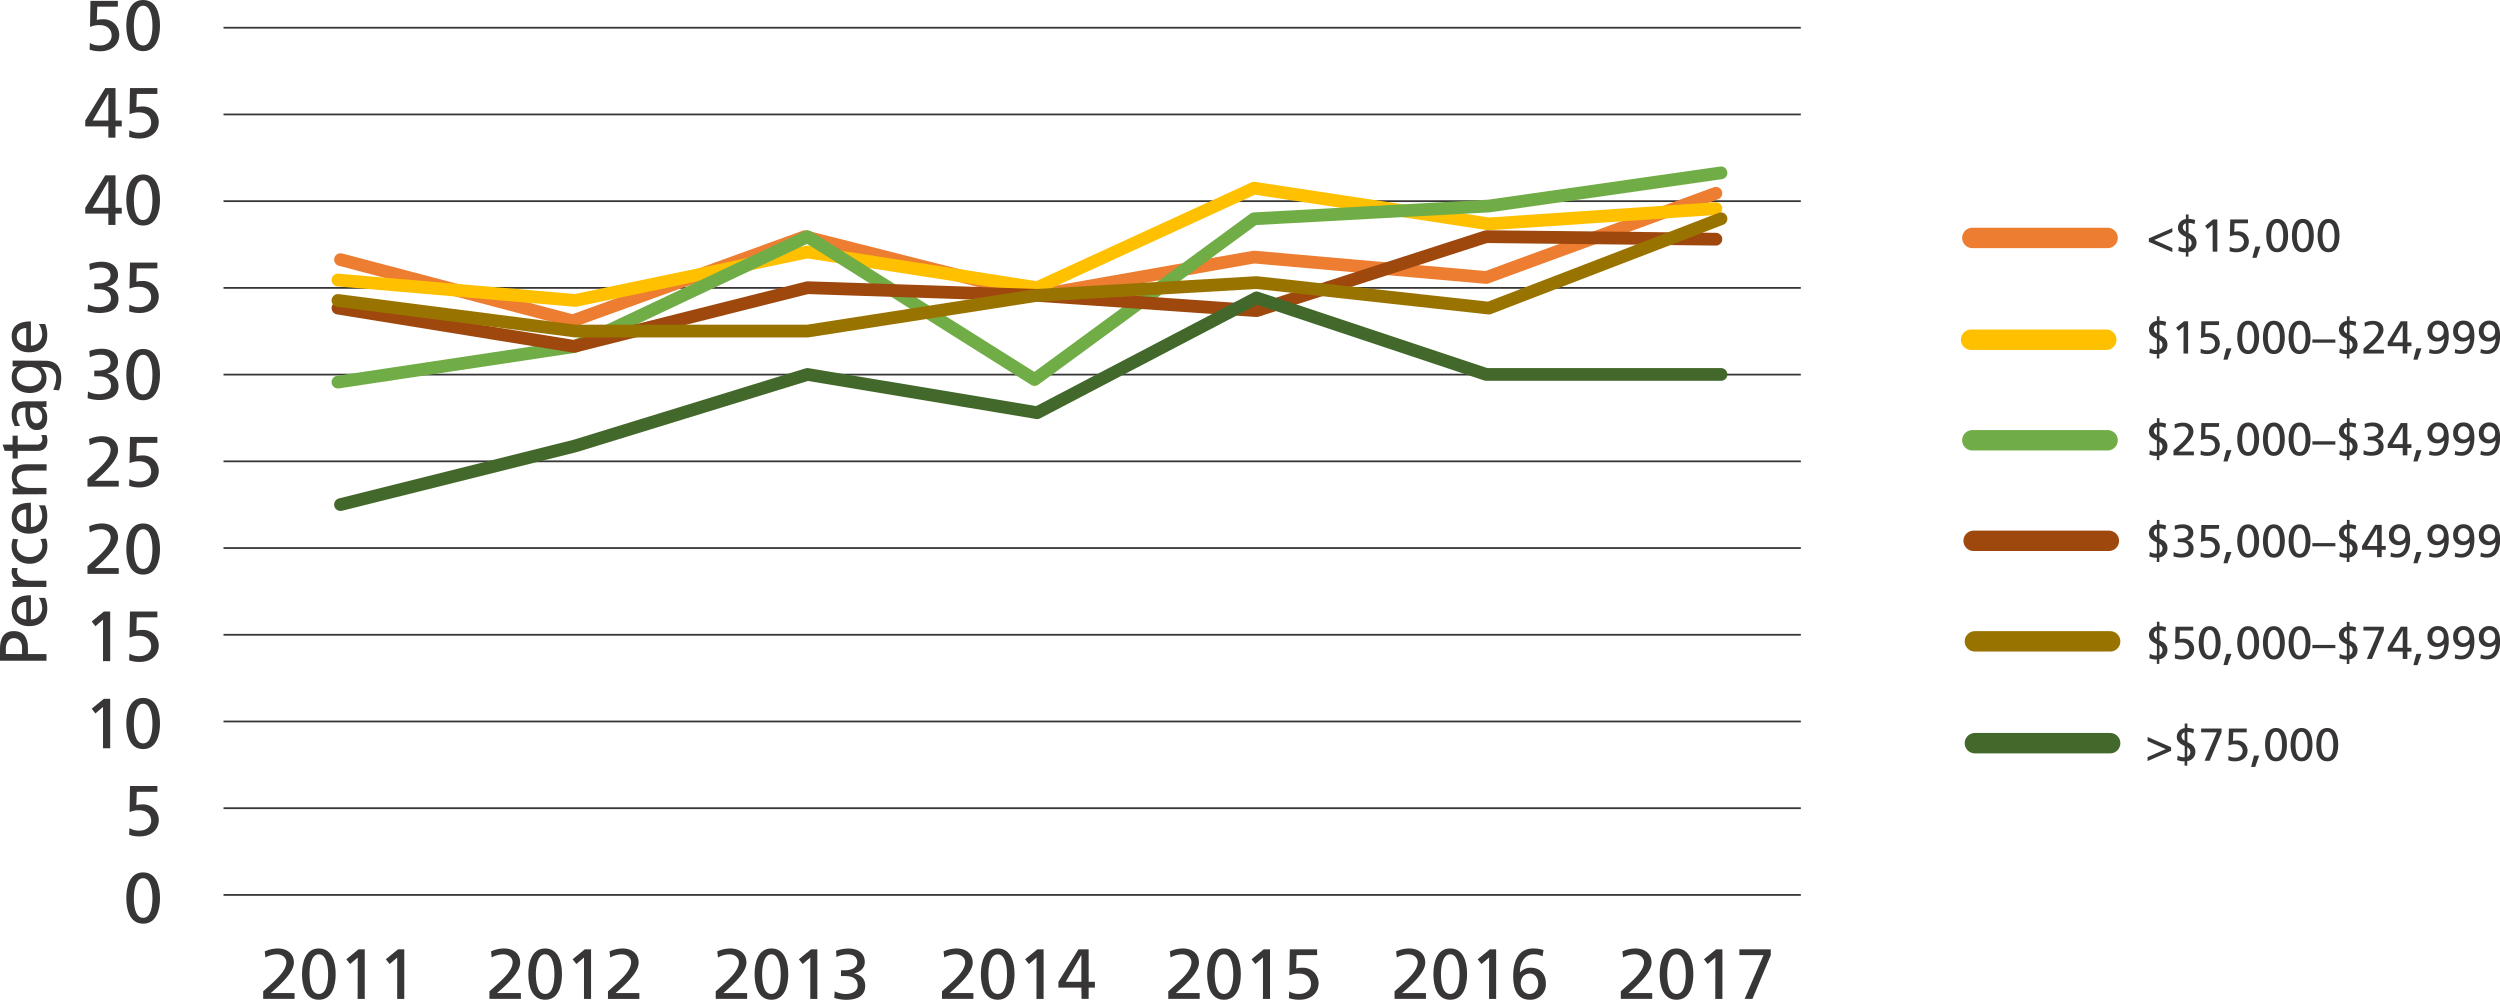 <?xml version="1.0" encoding="UTF-8"?> <svg xmlns="http://www.w3.org/2000/svg" width="979.72" height="391.79" viewBox="0 0 979.72 391.79"><defs><style>.cls-1,.cls-10,.cls-11,.cls-12,.cls-13,.cls-14,.cls-3,.cls-4,.cls-5,.cls-6,.cls-7,.cls-8,.cls-9{fill:none;}.cls-1{stroke:#373535;stroke-miterlimit:10;stroke-width:0.7px;}.cls-2{fill:#373535;}.cls-10,.cls-3{stroke:#ffc000;}.cls-10,.cls-11,.cls-12,.cls-13,.cls-14,.cls-3,.cls-4,.cls-5,.cls-6,.cls-7,.cls-8,.cls-9{stroke-linecap:round;stroke-linejoin:round;}.cls-3,.cls-4,.cls-5,.cls-6,.cls-7,.cls-8{stroke-width:8px;}.cls-4,.cls-9{stroke:#ed7d31;}.cls-11,.cls-5{stroke:#70ad47;}.cls-12,.cls-6{stroke:#9e480e;}.cls-13,.cls-7{stroke:#997300;}.cls-14,.cls-8{stroke:#43682b;}.cls-10,.cls-11,.cls-12,.cls-13,.cls-14,.cls-9{stroke-width:5px;}</style></defs><title>Prevalence in kentucky Income Over Time</title><g id="Graph"><line class="cls-1" x1="87.59" y1="10.86" x2="705.72" y2="10.86"></line><line class="cls-1" x1="87.59" y1="44.85" x2="705.72" y2="44.85"></line><line class="cls-1" x1="87.59" y1="78.83" x2="705.72" y2="78.83"></line><line class="cls-1" x1="87.59" y1="112.82" x2="705.72" y2="112.82"></line><line class="cls-1" x1="87.59" y1="146.8" x2="705.72" y2="146.8"></line><line class="cls-1" x1="87.59" y1="180.79" x2="705.72" y2="180.79"></line><line class="cls-1" x1="87.59" y1="214.77" x2="705.72" y2="214.77"></line><line class="cls-1" x1="87.59" y1="248.76" x2="705.72" y2="248.76"></line><line class="cls-1" x1="87.59" y1="282.74" x2="705.72" y2="282.74"></line><line class="cls-1" x1="87.59" y1="316.72" x2="705.72" y2="316.72"></line><line class="cls-1" x1="87.59" y1="350.71" x2="705.72" y2="350.71"></line></g><g id="text"><path class="cls-2" d="M54.25,13.38H46.18L46,18.58a10.24,10.24,0,0,1,2.51-.27,6.1,6.1,0,0,1,6.29,6c0,4.26-3.4,6.54-7.44,6.54a12.22,12.22,0,0,1-4.17-.64l.08-2.62a7.61,7.61,0,0,0,4,1c2.31,0,4.54-1.37,4.54-3.85,0-2.78-2.09-4.14-4.71-4.14a8.85,8.85,0,0,0-3.76.72l.17-10.21H54.25Z" transform="translate(-8.06 -10.76)"></path><path class="cls-2" d="M64.16,10.76c5.37,0,6.6,5.79,6.6,10s-1.23,10.05-6.6,10.05-6.6-5.79-6.6-10S58.79,10.76,64.16,10.76Zm0,17.82c3.34,0,3.65-5.35,3.65-7.77S67.36,13,64.16,13s-3.64,5.32-3.64,7.77S60.82,28.58,64.16,28.58Z" transform="translate(-8.06 -10.76)"></path><path class="cls-2" d="M50.52,60.29H41.47V58l7.85-12.72h4V58h2.45v2.29H53.3v4.42H50.52Zm0-12.72h-.06L44.4,58h6.12Z" transform="translate(-8.06 -10.76)"></path><path class="cls-2" d="M69.73,47.57H61.66l-.17,5.2a10.11,10.11,0,0,1,2.5-.28,6.1,6.1,0,0,1,6.29,6c0,4.26-3.39,6.55-7.43,6.55a12.17,12.17,0,0,1-4.17-.64l.08-2.62a7.61,7.61,0,0,0,4,1c2.31,0,4.53-1.36,4.53-3.84,0-2.78-2.08-4.14-4.7-4.14a8.7,8.7,0,0,0-3.76.72L59,45.28H69.73Z" transform="translate(-8.06 -10.76)"></path><path class="cls-2" d="M50.52,94.47H41.47V92.19l7.85-12.72h4V92.19h2.45v2.28H53.3V98.9H50.52Zm0-12.72h-.06L44.4,92.19h6.12Z" transform="translate(-8.06 -10.76)"></path><path class="cls-2" d="M64.16,79.14c5.37,0,6.6,5.79,6.6,10s-1.23,10-6.6,10-6.6-5.79-6.6-10S58.79,79.14,64.16,79.14Zm0,17.81c3.34,0,3.65-5.34,3.65-7.76s-.45-7.77-3.65-7.77-3.64,5.32-3.64,7.77S60.82,97,64.16,97Z" transform="translate(-8.06 -10.76)"></path><path class="cls-2" d="M45,121.84h1.56c2,0,4.81-.69,4.81-3.17,0-2.23-1.78-3.06-3.81-3.06a9.32,9.32,0,0,0-4.31,1.06l-.17-2.48a15.59,15.59,0,0,1,4.87-.86c3.42,0,6.37,1.61,6.37,5.28,0,2.45-1.94,4-4.17,4.43v.06c2.59.52,4.34,2.05,4.34,4.81,0,4.45-3.81,5.51-7.65,5.51a16.68,16.68,0,0,1-4.46-.75l.17-2.59a10,10,0,0,0,4.26,1.06c2.12,0,4.73-.84,4.73-3.31,0-2.9-2.34-3.71-4.84-3.71H45Z" transform="translate(-8.06 -10.76)"></path><path class="cls-2" d="M69.73,115.94H61.66l-.17,5.21a10.11,10.11,0,0,1,2.5-.28,6.1,6.1,0,0,1,6.29,6c0,4.26-3.39,6.54-7.43,6.54a12.17,12.17,0,0,1-4.17-.64l.08-2.62a7.61,7.61,0,0,0,4,1c2.31,0,4.53-1.37,4.53-3.84,0-2.79-2.08-4.15-4.7-4.15a8.85,8.85,0,0,0-3.76.72L59,113.66H69.73Z" transform="translate(-8.06 -10.76)"></path><path class="cls-2" d="M45,156h1.56c2,0,4.81-.7,4.81-3.17,0-2.23-1.78-3.06-3.81-3.06a9.44,9.44,0,0,0-4.31,1l-.17-2.47a15.3,15.3,0,0,1,4.87-.87c3.42,0,6.37,1.62,6.37,5.29,0,2.45-1.94,4-4.17,4.43v.05c2.59.53,4.34,2.06,4.34,4.82,0,4.45-3.81,5.51-7.65,5.51a16.68,16.68,0,0,1-4.46-.75l.17-2.59a10,10,0,0,0,4.26,1.06c2.12,0,4.73-.84,4.73-3.32,0-2.89-2.34-3.7-4.84-3.7H45Z" transform="translate(-8.06 -10.76)"></path><path class="cls-2" d="M64.16,147.51c5.37,0,6.6,5.79,6.6,10.05s-1.23,10.05-6.6,10.05-6.6-5.79-6.6-10.05S58.79,147.51,64.16,147.51Zm0,17.82c3.34,0,3.65-5.35,3.65-7.77s-.45-7.76-3.65-7.76-3.64,5.31-3.64,7.76S60.82,165.33,64.16,165.33Z" transform="translate(-8.06 -10.76)"></path><path class="cls-2" d="M42.34,198.48c1-.89,2.25-2,3.48-3.11,2.14-2,5.59-5.15,5.59-8.3,0-1.81-1.61-3.09-3.73-3.09a9.62,9.62,0,0,0-4.45,1.26l-.28-2.4A13,13,0,0,1,48,181.7c3.51,0,6.32,1.89,6.32,5.54,0,3.23-3.48,6.68-5.62,8.82-1.09,1.09-2.48,2.26-3.43,3.12h9.33v2.28H42.34Z" transform="translate(-8.06 -10.76)"></path><path class="cls-2" d="M69.73,184.32H61.66l-.17,5.2a10.11,10.11,0,0,1,2.5-.28,6.11,6.11,0,0,1,6.29,6c0,4.25-3.39,6.54-7.43,6.54a12.17,12.17,0,0,1-4.17-.64l.08-2.62a7.61,7.61,0,0,0,4,1c2.31,0,4.53-1.36,4.53-3.84,0-2.78-2.08-4.14-4.7-4.14a8.85,8.85,0,0,0-3.76.72L59,182H69.73Z" transform="translate(-8.06 -10.76)"></path><path class="cls-2" d="M42.34,232.67c1-.89,2.25-2,3.48-3.11,2.14-2,5.59-5.15,5.59-8.3,0-1.81-1.61-3.09-3.73-3.09a9.75,9.75,0,0,0-4.45,1.25L43,217A13,13,0,0,1,48,215.89c3.51,0,6.32,1.89,6.32,5.54,0,3.23-3.48,6.68-5.62,8.82-1.09,1.09-2.48,2.26-3.43,3.12h9.33v2.28H42.34Z" transform="translate(-8.06 -10.76)"></path><path class="cls-2" d="M64.16,215.89c5.37,0,6.6,5.79,6.6,10.05s-1.23,10-6.6,10-6.6-5.78-6.6-10S58.79,215.89,64.16,215.89Zm0,17.81c3.34,0,3.65-5.34,3.65-7.76s-.45-7.77-3.65-7.77-3.64,5.32-3.64,7.77S60.82,233.7,64.16,233.7Z" transform="translate(-8.06 -10.76)"></path><path class="cls-2" d="M48.43,253.61l-3,2.56L44,254.31l4.76-3.9h2.48v19.43H48.43Z" transform="translate(-8.06 -10.76)"></path><path class="cls-2" d="M69.73,252.69H61.66l-.17,5.21a10.11,10.11,0,0,1,2.5-.28,6.1,6.1,0,0,1,6.29,6c0,4.26-3.39,6.54-7.43,6.54a12.17,12.17,0,0,1-4.17-.64l.08-2.61a7.7,7.7,0,0,0,4,1c2.31,0,4.53-1.36,4.53-3.84,0-2.78-2.08-4.15-4.7-4.15a8.68,8.68,0,0,0-3.76.73L59,250.41H69.73Z" transform="translate(-8.06 -10.76)"></path><path class="cls-2" d="M48.43,287.8l-3,2.56L44,288.5l4.76-3.9h2.48V304H48.43Z" transform="translate(-8.06 -10.76)"></path><path class="cls-2" d="M64.16,284.27c5.37,0,6.6,5.78,6.6,10s-1.23,10.05-6.6,10.05-6.6-5.79-6.6-10.05S58.79,284.27,64.16,284.27Zm0,17.81c3.34,0,3.65-5.35,3.65-7.77s-.45-7.76-3.65-7.76-3.64,5.31-3.64,7.76S60.82,302.08,64.16,302.08Z" transform="translate(-8.06 -10.76)"></path><path class="cls-2" d="M69.73,321.07H61.66l-.17,5.21A10.11,10.11,0,0,1,64,326a6.1,6.1,0,0,1,6.29,6c0,4.26-3.39,6.54-7.43,6.54a12.17,12.17,0,0,1-4.17-.64l.08-2.62a7.61,7.61,0,0,0,4,1c2.31,0,4.53-1.37,4.53-3.84,0-2.79-2.08-4.15-4.7-4.15a8.85,8.85,0,0,0-3.76.72L59,318.79H69.73Z" transform="translate(-8.06 -10.76)"></path><path class="cls-2" d="M64.16,352.64c5.37,0,6.6,5.79,6.6,10.05s-1.23,10.05-6.6,10.05-6.6-5.79-6.6-10.05S58.79,352.64,64.16,352.64Zm0,17.81c3.34,0,3.65-5.34,3.65-7.76s-.45-7.77-3.65-7.77-3.64,5.32-3.64,7.77S60.82,370.45,64.16,370.45Z" transform="translate(-8.06 -10.76)"></path><path class="cls-2" d="M111.2,399.24c1-.89,2.25-2,3.48-3.12,2.14-2,5.59-5.15,5.59-8.29,0-1.81-1.61-3.09-3.73-3.09a9.62,9.62,0,0,0-4.45,1.25l-.28-2.39a12.9,12.9,0,0,1,5.1-1.15c3.5,0,6.31,1.9,6.31,5.54,0,3.23-3.48,6.68-5.62,8.83-1.08,1.08-2.48,2.25-3.42,3.11h9.32v2.28H111.2Z" transform="translate(-8.06 -10.76)"></path><path class="cls-2" d="M133,382.45c5.38,0,6.6,5.79,6.6,10.05s-1.22,10.05-6.6,10.05-6.59-5.79-6.59-10.05S127.65,382.45,133,382.45Zm0,17.82c3.34,0,3.65-5.35,3.65-7.77s-.44-7.76-3.65-7.76-3.64,5.31-3.64,7.76S129.68,400.27,133,400.27Z" transform="translate(-8.06 -10.76)"></path><path class="cls-2" d="M148.25,386l-3,2.56-1.47-1.87,4.76-3.89H151v19.42h-2.79Z" transform="translate(-8.06 -10.76)"></path><path class="cls-2" d="M163.73,386l-3,2.56-1.47-1.87,4.76-3.89h2.47v19.42h-2.78Z" transform="translate(-8.06 -10.76)"></path><path class="cls-2" d="M199.87,399.24c1-.89,2.26-2,3.48-3.12,2.15-2,5.6-5.15,5.6-8.29,0-1.81-1.62-3.09-3.73-3.09a9.63,9.63,0,0,0-4.46,1.25l-.27-2.39a12.85,12.85,0,0,1,5.09-1.15c3.51,0,6.32,1.9,6.32,5.54,0,3.23-3.48,6.68-5.62,8.83-1.09,1.08-2.48,2.25-3.43,3.11h9.33v2.28H199.87Z" transform="translate(-8.06 -10.76)"></path><path class="cls-2" d="M221.7,382.45c5.37,0,6.59,5.79,6.59,10.05s-1.22,10.05-6.59,10.05-6.6-5.79-6.6-10.05S216.33,382.45,221.7,382.45Zm0,17.82c3.34,0,3.64-5.35,3.64-7.77s-.44-7.76-3.64-7.76-3.65,5.31-3.65,7.76S218.36,400.27,221.7,400.27Z" transform="translate(-8.06 -10.76)"></path><path class="cls-2" d="M236.93,386l-3,2.56-1.48-1.87,4.76-3.89h2.48v19.42h-2.78Z" transform="translate(-8.06 -10.76)"></path><path class="cls-2" d="M246.31,399.24c1-.89,2.25-2,3.48-3.12,2.14-2,5.59-5.15,5.59-8.29,0-1.81-1.61-3.09-3.73-3.09A9.62,9.62,0,0,0,247.2,386l-.28-2.39a12.9,12.9,0,0,1,5.1-1.15c3.5,0,6.31,1.9,6.31,5.54,0,3.23-3.48,6.68-5.62,8.83-1.08,1.08-2.48,2.25-3.42,3.11h9.32v2.28h-12.3Z" transform="translate(-8.06 -10.76)"></path><path class="cls-2" d="M288.55,399.24c1-.89,2.25-2,3.48-3.12,2.14-2,5.59-5.15,5.59-8.29,0-1.81-1.61-3.09-3.73-3.09a9.62,9.62,0,0,0-4.45,1.25l-.28-2.39a12.85,12.85,0,0,1,5.09-1.15c3.51,0,6.32,1.9,6.32,5.54,0,3.23-3.48,6.68-5.62,8.83-1.09,1.08-2.48,2.25-3.42,3.11h9.32v2.28h-12.3Z" transform="translate(-8.06 -10.76)"></path><path class="cls-2" d="M310.37,382.45c5.37,0,6.6,5.79,6.6,10.05s-1.23,10.05-6.6,10.05-6.59-5.79-6.59-10.05S305,382.45,310.37,382.45Zm0,17.82c3.34,0,3.65-5.35,3.65-7.77s-.45-7.76-3.65-7.76-3.64,5.31-3.64,7.76S307,400.27,310.37,400.27Z" transform="translate(-8.06 -10.76)"></path><path class="cls-2" d="M325.6,386l-3,2.56-1.47-1.87,4.76-3.89h2.47v19.42H325.6Z" transform="translate(-8.06 -10.76)"></path><path class="cls-2" d="M337.63,391h1.56c2,0,4.81-.69,4.81-3.17,0-2.23-1.78-3.06-3.81-3.06a9.45,9.45,0,0,0-4.32,1.05l-.16-2.47a15.3,15.3,0,0,1,4.87-.87c3.42,0,6.37,1.62,6.37,5.29,0,2.45-1.95,4-4.17,4.43v.05c2.58.53,4.34,2.06,4.34,4.82,0,4.45-3.81,5.51-7.66,5.51a16.68,16.68,0,0,1-4.45-.75l.17-2.59a10,10,0,0,0,4.26,1.06c2.11,0,4.73-.84,4.73-3.31,0-2.9-2.34-3.71-4.84-3.71h-1.7Z" transform="translate(-8.06 -10.76)"></path><path class="cls-2" d="M377.22,399.24c1-.89,2.26-2,3.48-3.12,2.14-2,5.59-5.15,5.59-8.29,0-1.81-1.61-3.09-3.72-3.09a9.63,9.63,0,0,0-4.46,1.25l-.28-2.39a12.9,12.9,0,0,1,5.1-1.15c3.5,0,6.32,1.9,6.32,5.54,0,3.23-3.48,6.68-5.63,8.83-1.08,1.08-2.47,2.25-3.42,3.11h9.32v2.28h-12.3Z" transform="translate(-8.06 -10.76)"></path><path class="cls-2" d="M399.05,382.45c5.37,0,6.59,5.79,6.59,10.05s-1.22,10.05-6.59,10.05-6.6-5.79-6.6-10.05S393.67,382.45,399.05,382.45Zm0,17.82c3.34,0,3.64-5.35,3.64-7.77s-.44-7.76-3.64-7.76-3.65,5.31-3.65,7.76S395.71,400.27,399.05,400.27Z" transform="translate(-8.06 -10.76)"></path><path class="cls-2" d="M414.27,386l-3,2.56-1.48-1.87,4.76-3.89h2.48v19.42h-2.79Z" transform="translate(-8.06 -10.76)"></path><path class="cls-2" d="M431.84,397.79h-9v-2.28l7.85-12.72h4v12.72h2.45v2.28h-2.45v4.42h-2.78Zm0-12.72h-.06l-6.06,10.44h6.12Z" transform="translate(-8.06 -10.76)"></path><path class="cls-2" d="M465.9,399.24c1-.89,2.25-2,3.47-3.12,2.15-2,5.6-5.15,5.6-8.29,0-1.81-1.62-3.09-3.73-3.09a9.55,9.55,0,0,0-4.45,1.25l-.28-2.39a12.85,12.85,0,0,1,5.09-1.15c3.51,0,6.32,1.9,6.32,5.54,0,3.23-3.48,6.68-5.62,8.83-1.09,1.08-2.48,2.25-3.43,3.11h9.33v2.28H465.9Z" transform="translate(-8.06 -10.76)"></path><path class="cls-2" d="M487.72,382.45c5.37,0,6.6,5.79,6.6,10.05s-1.23,10.05-6.6,10.05-6.6-5.79-6.6-10.05S482.35,382.45,487.72,382.45Zm0,17.82c3.34,0,3.65-5.35,3.65-7.77s-.45-7.76-3.65-7.76-3.65,5.31-3.65,7.76S484.38,400.27,487.72,400.27Z" transform="translate(-8.06 -10.76)"></path><path class="cls-2" d="M503,386l-3,2.56-1.48-1.87,4.76-3.89h2.48v19.42H503Z" transform="translate(-8.06 -10.76)"></path><path class="cls-2" d="M524.24,385.07h-8.07l-.17,5.21a10.2,10.2,0,0,1,2.51-.28,6.1,6.1,0,0,1,6.29,6c0,4.26-3.4,6.54-7.43,6.54a12.24,12.24,0,0,1-4.18-.64l.09-2.62a7.57,7.57,0,0,0,4,1c2.31,0,4.54-1.37,4.54-3.84,0-2.79-2.09-4.15-4.7-4.15a8.85,8.85,0,0,0-3.76.72l.17-10.21h10.68Z" transform="translate(-8.06 -10.76)"></path><path class="cls-2" d="M554.57,399.24c1-.89,2.25-2,3.48-3.12,2.14-2,5.59-5.15,5.59-8.29,0-1.81-1.61-3.09-3.73-3.09a9.62,9.62,0,0,0-4.45,1.25l-.28-2.39a12.89,12.89,0,0,1,5.09-1.15c3.51,0,6.32,1.9,6.32,5.54,0,3.23-3.48,6.68-5.62,8.83-1.08,1.08-2.48,2.25-3.42,3.11h9.32v2.28h-12.3Z" transform="translate(-8.06 -10.76)"></path><path class="cls-2" d="M576.39,382.45c5.38,0,6.6,5.79,6.6,10.05s-1.22,10.05-6.6,10.05-6.59-5.79-6.59-10.05S571,382.45,576.39,382.45Zm0,17.82c3.34,0,3.65-5.35,3.65-7.77s-.45-7.76-3.65-7.76-3.64,5.31-3.64,7.76S573.05,400.27,576.39,400.27Z" transform="translate(-8.06 -10.76)"></path><path class="cls-2" d="M591.62,386l-3,2.56-1.47-1.87,4.76-3.89h2.47v19.42h-2.78Z" transform="translate(-8.06 -10.76)"></path><path class="cls-2" d="M612.55,385.54a7.37,7.37,0,0,0-3.45-.8c-3.61,0-5.37,3.34-5.42,7.07l.05,0A5.72,5.72,0,0,1,608,390c3.76,0,5.85,2.64,5.85,6.12a6,6,0,0,1-6.24,6.43c-5.43,0-6.54-4.9-6.54-9.33,0-5.26,1.73-10.77,7.88-10.77a13.55,13.55,0,0,1,4,.62Zm-4.92,6.74c-2.31,0-3.62,1.72-3.62,3.9,0,1.83,1.14,4.09,3.42,4.09s3.45-2,3.45-4.09C610.88,394.37,609.83,392.28,607.63,392.28Z" transform="translate(-8.06 -10.76)"></path><path class="cls-2" d="M643.24,399.24c1-.89,2.26-2,3.48-3.12,2.15-2,5.6-5.15,5.6-8.29,0-1.81-1.62-3.09-3.73-3.09a9.63,9.63,0,0,0-4.46,1.25l-.27-2.39a12.85,12.85,0,0,1,5.09-1.15c3.51,0,6.32,1.9,6.32,5.54,0,3.23-3.48,6.68-5.63,8.83-1.08,1.08-2.47,2.25-3.42,3.11h9.32v2.28h-12.3Z" transform="translate(-8.06 -10.76)"></path><path class="cls-2" d="M665.07,382.45c5.37,0,6.59,5.79,6.59,10.05s-1.22,10.05-6.59,10.05-6.6-5.79-6.6-10.05S659.7,382.45,665.07,382.45Zm0,17.82c3.34,0,3.64-5.35,3.64-7.77s-.44-7.76-3.64-7.76-3.65,5.31-3.65,7.76S661.73,400.27,665.07,400.27Z" transform="translate(-8.06 -10.76)"></path><path class="cls-2" d="M680.29,386l-3,2.56-1.48-1.87,4.76-3.89h2.48v19.42h-2.79Z" transform="translate(-8.06 -10.76)"></path><path class="cls-2" d="M702,385.07l-7.18,17.14h-3.06l7.4-17.14h-9.46v-2.28H702Z" transform="translate(-8.06 -10.76)"></path><path class="cls-2" d="M8.06,269.69v-4.78c0-3.73,1.3-6.83,5.45-6.83S19,261.23,19,264.52v2.56h7.28v2.61Zm8.64-2.61V264.5c0-1.62-.81-3.66-3.21-3.66s-3.14,2.4-3.14,4v2.22Z" transform="translate(-8.06 -10.76)"></path><path class="cls-2" d="M25.72,245.05a10.18,10.18,0,0,1,.86,4.2c0,4.73-2.87,6.89-7.2,6.89-3.94,0-6.73-2.48-6.73-6.23,0-4.44,3.24-5.87,7.52-5.87v9.49a4.35,4.35,0,0,0,4.43-4.38,7.83,7.83,0,0,0-1.33-4.1Zm-7.38,1.59c-2,0-3.71,1.2-3.71,3.32,0,2.4,2,3.39,3.71,3.57Z" transform="translate(-8.06 -10.76)"></path><path class="cls-2" d="M13,240.74v-2.29H15v0a4.06,4.06,0,0,1-2.38-3.48,7.09,7.09,0,0,1,.18-1.61H15a3.48,3.48,0,0,0-.24,1.35c0,2.2,2.09,3.63,5.43,3.63h6.05v2.45Z" transform="translate(-8.06 -10.76)"></path><path class="cls-2" d="M15.21,222.14a7.16,7.16,0,0,0-.58,2.66c0,2.74,2.46,4.28,5,4.28,2.37,0,5-1.28,5-4.44a5.06,5.06,0,0,0-.76-2.63l2.2-.19a7.49,7.49,0,0,1,.54,3.08,6.73,6.73,0,0,1-7,6.79c-4.05,0-7-2.72-7-6.79a9.33,9.33,0,0,1,.52-3Z" transform="translate(-8.06 -10.76)"></path><path class="cls-2" d="M25.72,208.8a10.18,10.18,0,0,1,.86,4.2c0,4.73-2.87,6.89-7.2,6.89-3.94,0-6.73-2.48-6.73-6.24,0-4.43,3.24-5.87,7.52-5.87v9.5a4.35,4.35,0,0,0,4.43-4.38,7.83,7.83,0,0,0-1.33-4.1Zm-7.38,1.59c-2,0-3.71,1.2-3.71,3.32,0,2.4,2,3.39,3.71,3.57Z" transform="translate(-8.06 -10.76)"></path><path class="cls-2" d="M13,204.49v-2.37h2.12v-.05a4.78,4.78,0,0,1-2.43-4.36c0-3.45,2.14-5,5.72-5h7.9v2.45H19.38c-3.1,0-4.62.68-4.75,2.82,0,2.79,2.25,4,5.48,4h6.16v2.45Z" transform="translate(-8.06 -10.76)"></path><path class="cls-2" d="M15,181.48V185h7.28a2.11,2.11,0,0,0,2.37-2.06,3,3,0,0,0-.47-1.67h2.09a7.48,7.48,0,0,1,.36,2.08c0,2.53-1.2,4.1-3.86,4.1H15v3H13v-3H9.89L9.1,185H13v-3.52Z" transform="translate(-8.06 -10.76)"></path><path class="cls-2" d="M13.9,177.77a8.5,8.5,0,0,1-1.25-4.39c0-3.81,1.88-5.34,5.51-5.34h5.5a20.9,20.9,0,0,0,2.61-.11v2.3H24.55v.05a4.93,4.93,0,0,1,2,4.12c0,2.87-1.25,4.88-4.14,4.88-3.34,0-4.39-3.65-4.39-6.18,0-1,0-1.65.05-2.61-2.29,0-3.47.83-3.47,3.29A6.29,6.29,0,0,0,16,177.64Zm6-7.28c0,.52-.05,1-.05,1.56,0,1.33.21,4.62,2.56,4.62a2.35,2.35,0,0,0,2.16-2.48,3.36,3.36,0,0,0-3.5-3.7Z" transform="translate(-8.06 -10.76)"></path><path class="cls-2" d="M25.7,152.12c4,0,6.36,2.08,6.36,6.86a13.42,13.42,0,0,1-.91,4.77l-2.27-.26a10.15,10.15,0,0,0,1.2-4.8c0-2.58-1.75-4.12-4.57-4.12h-1.3v.05a5.56,5.56,0,0,1,2.06,4.46c0,3.81-3.1,5.69-6.55,5.69s-7.07-1.93-7.07-6c0-2.35.86-3.65,2.3-4.38v-.05H13v-2.27Zm-5.93,2.45c-2.76,0-5.14,1.28-5.14,3.89s2.69,3.7,5,3.7c2.51,0,4.7-1.41,4.7-3.7S22.25,154.57,19.77,154.57Z" transform="translate(-8.06 -10.76)"></path><path class="cls-2" d="M25.72,137.73a10.2,10.2,0,0,1,.86,4.21c0,4.72-2.87,6.88-7.2,6.88-3.94,0-6.73-2.48-6.73-6.23,0-4.44,3.24-5.87,7.52-5.87v9.49a4.35,4.35,0,0,0,4.43-4.38,7.83,7.83,0,0,0-1.33-4.1Zm-7.38,1.6c-2,0-3.71,1.2-3.71,3.31,0,2.4,2,3.39,3.71,3.57Z" transform="translate(-8.06 -10.76)"></path><path class="cls-2" d="M853.32,149.51h-.22a7,7,0,0,1-2.75-.52l.22-1.74a4.13,4.13,0,0,0,2.5.67h.25v-4.4l-.62-.31c-1.41-.7-2.49-1.59-2.49-3.33a3.44,3.44,0,0,1,3.11-3.36v-1.81h1v1.74a8.1,8.1,0,0,1,2.59.45l-.26,1.66a4.13,4.13,0,0,0-2.15-.52h-.18V142l1,.57a3.37,3.37,0,0,1,2.13,3.23,3.54,3.54,0,0,1-3.18,3.63v1.81h-1Zm0-11.33a1.58,1.58,0,0,0-1.19,1.65,2,2,0,0,0,1.19,1.59Zm1,9.54a2,2,0,0,0,0-3.67Z" transform="translate(-8.06 -10.76)"></path><path class="cls-2" d="M863.78,138.74l-1.94,1.67-1-1.21,3.1-2.54h1.61v12.63h-1.81Z" transform="translate(-8.06 -10.76)"></path><path class="cls-2" d="M877.63,138.15h-5.25l-.11,3.38a6.6,6.6,0,0,1,1.63-.18,4,4,0,0,1,4.09,3.91c0,2.77-2.21,4.25-4.83,4.25a8.05,8.05,0,0,1-2.72-.41l.06-1.71a4.87,4.87,0,0,0,2.62.64,2.68,2.68,0,0,0,3-2.5c0-1.81-1.36-2.7-3.06-2.7a5.84,5.84,0,0,0-2.44.47l.11-6.64h7Z" transform="translate(-8.06 -10.76)"></path><path class="cls-2" d="M880.54,147.27h2L881,151.7H879.4Z" transform="translate(-8.06 -10.76)"></path><path class="cls-2" d="M889.1,136.45c3.49,0,4.29,3.76,4.29,6.53s-.8,6.53-4.29,6.53-4.29-3.76-4.29-6.53S885.61,136.45,889.1,136.45Zm0,11.58c2.17,0,2.37-3.48,2.37-5.05s-.29-5-2.37-5-2.37,3.46-2.37,5S886.93,148,889.1,148Z" transform="translate(-8.06 -10.76)"></path><path class="cls-2" d="M899.16,136.45c3.5,0,4.29,3.76,4.29,6.53s-.79,6.53-4.29,6.53-4.28-3.76-4.28-6.53S895.67,136.45,899.16,136.45Zm0,11.58c2.18,0,2.38-3.48,2.38-5.05s-.29-5-2.38-5-2.37,3.46-2.37,5S897,148,899.16,148Z" transform="translate(-8.06 -10.76)"></path><path class="cls-2" d="M909.23,136.45c3.49,0,4.29,3.76,4.29,6.53s-.8,6.53-4.29,6.53-4.29-3.76-4.29-6.53S905.73,136.45,909.23,136.45Zm0,11.58c2.17,0,2.37-3.48,2.37-5.05s-.29-5-2.37-5-2.37,3.46-2.37,5S907.06,148,909.23,148Z" transform="translate(-8.06 -10.76)"></path><path class="cls-2" d="M914.26,143.79h9v1.27h-9Z" transform="translate(-8.06 -10.76)"></path><path class="cls-2" d="M927.78,149.51h-.22a7,7,0,0,1-2.75-.52l.22-1.74a4.13,4.13,0,0,0,2.5.67h.25v-4.4l-.62-.31c-1.41-.7-2.49-1.59-2.49-3.33a3.44,3.44,0,0,1,3.11-3.36v-1.81h1.05v1.74a8.15,8.15,0,0,1,2.59.45l-.26,1.66A4.13,4.13,0,0,0,929,138h-.18V142l1,.57a3.37,3.37,0,0,1,2.13,3.23,3.54,3.54,0,0,1-3.18,3.63v1.81h-1.05Zm0-11.33a1.59,1.59,0,0,0-1.2,1.65,2,2,0,0,0,1.2,1.59Zm1.05,9.54a2,2,0,0,0,0-3.67Z" transform="translate(-8.06 -10.76)"></path><path class="cls-2" d="M934.28,147.36c.65-.58,1.46-1.29,2.26-2,1.39-1.3,3.64-3.35,3.64-5.39a2.18,2.18,0,0,0-2.43-2,6.25,6.25,0,0,0-2.89.81l-.18-1.55a8.27,8.27,0,0,1,3.31-.74c2.28,0,4.11,1.23,4.11,3.6,0,2.1-2.27,4.34-3.66,5.73-.71.71-1.61,1.47-2.23,2h6.07v1.48h-8Z" transform="translate(-8.06 -10.76)"></path><path class="cls-2" d="M949.66,146.42h-5.88v-1.49l5.1-8.27h2.59v8.27h1.59v1.49h-1.59v2.87h-1.81Zm0-8.27h0l-4,6.78h4Z" transform="translate(-8.06 -10.76)"></path><path class="cls-2" d="M955,147.27h2l-1.54,4.43h-1.63Z" transform="translate(-8.06 -10.76)"></path><path class="cls-2" d="M960.18,147.5a4.75,4.75,0,0,0,2.24.53c2.35,0,3.49-2.17,3.53-4.6l0,0a3.72,3.72,0,0,1-2.77,1.16,3.66,3.66,0,0,1-3.8-4,3.91,3.91,0,0,1,4.06-4.18c3.53,0,4.25,3.18,4.25,6.06,0,3.42-1.12,7-5.12,7a8.89,8.89,0,0,1-2.61-.4Zm3.2-4.38a2.32,2.32,0,0,0,2.35-2.53,2.46,2.46,0,0,0-2.22-2.66c-1.52,0-2.25,1.3-2.25,2.66A2.31,2.31,0,0,0,963.38,143.12Z" transform="translate(-8.06 -10.76)"></path><path class="cls-2" d="M970.24,147.5a4.75,4.75,0,0,0,2.24.53c2.36,0,3.5-2.17,3.53-4.6l0,0a3.72,3.72,0,0,1-2.77,1.16,3.66,3.66,0,0,1-3.8-4,3.9,3.9,0,0,1,4.05-4.18c3.53,0,4.25,3.18,4.25,6.06,0,3.42-1.12,7-5.12,7a8.76,8.76,0,0,1-2.6-.4Zm3.2-4.38a2.32,2.32,0,0,0,2.36-2.53,2.47,2.47,0,0,0-2.23-2.66c-1.52,0-2.24,1.3-2.24,2.66A2.3,2.3,0,0,0,973.44,143.12Z" transform="translate(-8.06 -10.76)"></path><path class="cls-2" d="M980.3,147.5a4.79,4.79,0,0,0,2.25.53c2.35,0,3.49-2.17,3.53-4.6l0,0a3.72,3.72,0,0,1-2.77,1.16,3.66,3.66,0,0,1-3.8-4,3.91,3.91,0,0,1,4.06-4.18c3.52,0,4.25,3.18,4.25,6.06,0,3.42-1.12,7-5.12,7a8.84,8.84,0,0,1-2.61-.4Zm3.21-4.38a2.32,2.32,0,0,0,2.35-2.53,2.46,2.46,0,0,0-2.23-2.66c-1.52,0-2.24,1.3-2.24,2.66A2.31,2.31,0,0,0,983.51,143.12Z" transform="translate(-8.06 -10.76)"></path><line class="cls-3" x1="825.44" y1="133.14" x2="772.44" y2="133.14"></line><path class="cls-2" d="M859.38,101.69l-7.13,3.13,7.13,3.13v1.59l-9.2-4v-1.37l9.2-4Z" transform="translate(-8.06 -10.76)"></path><path class="cls-2" d="M864.68,109.61h-.22a7,7,0,0,1-2.75-.52l.22-1.74a4.13,4.13,0,0,0,2.5.67h.25v-4.4l-.62-.31c-1.41-.7-2.49-1.59-2.49-3.33a3.44,3.44,0,0,1,3.11-3.36V94.81h1.05v1.74a8.15,8.15,0,0,1,2.59.45l-.26,1.66a4.13,4.13,0,0,0-2.15-.52h-.18v3.93l1,.57a3.38,3.38,0,0,1,2.13,3.23,3.54,3.54,0,0,1-3.18,3.63v1.81h-1.05Zm0-11.33a1.59,1.59,0,0,0-1.2,1.65,2,2,0,0,0,1.2,1.59Zm1.05,9.54a2,2,0,0,0,0-3.67Z" transform="translate(-8.06 -10.76)"></path><path class="cls-2" d="M875.14,98.84l-1.94,1.67-1-1.21,3.1-2.54H877v12.63h-1.81Z" transform="translate(-8.06 -10.76)"></path><path class="cls-2" d="M889,98.25h-5.25l-.11,3.38a6.6,6.6,0,0,1,1.63-.18,4,4,0,0,1,4.09,3.91c0,2.77-2.21,4.25-4.83,4.25a8.05,8.05,0,0,1-2.72-.41l.06-1.71a4.87,4.87,0,0,0,2.62.64,2.68,2.68,0,0,0,2.95-2.5c0-1.81-1.36-2.7-3.06-2.7a5.84,5.84,0,0,0-2.44.47l.11-6.64h7Z" transform="translate(-8.06 -10.76)"></path><path class="cls-2" d="M891.9,107.37h2l-1.54,4.43h-1.63Z" transform="translate(-8.06 -10.76)"></path><path class="cls-2" d="M900.46,96.55c3.49,0,4.29,3.76,4.29,6.53s-.8,6.53-4.29,6.53-4.29-3.76-4.29-6.53S897,96.55,900.46,96.55Zm0,11.58c2.17,0,2.37-3.48,2.37-5s-.29-5-2.37-5-2.37,3.46-2.37,5S898.29,108.13,900.46,108.13Z" transform="translate(-8.06 -10.76)"></path><path class="cls-2" d="M910.52,96.55c3.5,0,4.29,3.76,4.29,6.53s-.79,6.53-4.29,6.53-4.28-3.76-4.28-6.53S907,96.55,910.52,96.55Zm0,11.58c2.18,0,2.37-3.48,2.37-5s-.28-5-2.37-5-2.37,3.46-2.37,5S908.35,108.13,910.52,108.13Z" transform="translate(-8.06 -10.76)"></path><path class="cls-2" d="M920.59,96.55c3.49,0,4.29,3.76,4.29,6.53s-.8,6.53-4.29,6.53-4.29-3.76-4.29-6.53S917.09,96.55,920.59,96.55Zm0,11.58c2.17,0,2.37-3.48,2.37-5s-.29-5-2.37-5-2.37,3.46-2.37,5S918.42,108.13,920.59,108.13Z" transform="translate(-8.06 -10.76)"></path><line class="cls-4" x1="825.94" y1="93.24" x2="772.94" y2="93.24"></line><path class="cls-2" d="M853.32,189.41h-.22a7,7,0,0,1-2.75-.52l.22-1.74a4.13,4.13,0,0,0,2.5.67h.25v-4.4l-.62-.31c-1.41-.7-2.49-1.59-2.49-3.33a3.44,3.44,0,0,1,3.11-3.36v-1.81h1v1.74a8.1,8.1,0,0,1,2.59.45l-.26,1.66a4.13,4.13,0,0,0-2.15-.52h-.18v3.93l1,.57a3.37,3.37,0,0,1,2.13,3.23,3.54,3.54,0,0,1-3.18,3.63v1.81h-1Zm0-11.33a1.58,1.58,0,0,0-1.19,1.65,2,2,0,0,0,1.19,1.59Zm1,9.54a2,2,0,0,0,0-3.67Z" transform="translate(-8.06 -10.76)"></path><path class="cls-2" d="M859.82,187.26c.65-.58,1.46-1.29,2.26-2,1.39-1.3,3.64-3.35,3.64-5.39a2.18,2.18,0,0,0-2.43-2,6.25,6.25,0,0,0-2.89.81l-.18-1.55a8.27,8.27,0,0,1,3.31-.74c2.28,0,4.1,1.23,4.1,3.6,0,2.1-2.26,4.34-3.65,5.73-.71.71-1.61,1.47-2.23,2h6.07v1.48h-8Z" transform="translate(-8.06 -10.76)"></path><path class="cls-2" d="M877.63,178.05h-5.25l-.11,3.38a6.6,6.6,0,0,1,1.63-.18,4,4,0,0,1,4.09,3.91c0,2.77-2.21,4.25-4.83,4.25a8.05,8.05,0,0,1-2.72-.41l.06-1.71a4.87,4.87,0,0,0,2.62.64,2.68,2.68,0,0,0,3-2.5c0-1.81-1.36-2.7-3.06-2.7a5.84,5.84,0,0,0-2.44.47l.11-6.64h7Z" transform="translate(-8.06 -10.76)"></path><path class="cls-2" d="M880.54,187.17h2L881,191.6H879.4Z" transform="translate(-8.06 -10.76)"></path><path class="cls-2" d="M889.1,176.35c3.49,0,4.29,3.76,4.29,6.53s-.8,6.53-4.29,6.53-4.29-3.76-4.29-6.53S885.61,176.35,889.1,176.35Zm0,11.58c2.17,0,2.37-3.48,2.37-5.05s-.29-5-2.37-5-2.37,3.46-2.37,5S886.93,187.93,889.1,187.93Z" transform="translate(-8.06 -10.76)"></path><path class="cls-2" d="M899.16,176.35c3.5,0,4.29,3.76,4.29,6.53s-.79,6.53-4.29,6.53-4.28-3.76-4.28-6.53S895.67,176.35,899.16,176.35Zm0,11.58c2.18,0,2.38-3.48,2.38-5.05s-.29-5-2.38-5-2.37,3.46-2.37,5S897,187.93,899.16,187.93Z" transform="translate(-8.06 -10.76)"></path><path class="cls-2" d="M909.23,176.35c3.49,0,4.29,3.76,4.29,6.53s-.8,6.53-4.29,6.53-4.29-3.76-4.29-6.53S905.73,176.35,909.23,176.35Zm0,11.58c2.17,0,2.37-3.48,2.37-5.05s-.29-5-2.37-5-2.37,3.46-2.37,5S907.06,187.93,909.23,187.93Z" transform="translate(-8.06 -10.76)"></path><path class="cls-2" d="M914.26,183.69h9V185h-9Z" transform="translate(-8.06 -10.76)"></path><path class="cls-2" d="M927.78,189.41h-.22a7,7,0,0,1-2.75-.52l.22-1.74a4.13,4.13,0,0,0,2.5.67h.25v-4.4l-.62-.31c-1.41-.7-2.49-1.59-2.49-3.33a3.44,3.44,0,0,1,3.11-3.36v-1.81h1.05v1.74a8.15,8.15,0,0,1,2.59.45l-.26,1.66a4.13,4.13,0,0,0-2.15-.52h-.18v3.93l1,.57a3.37,3.37,0,0,1,2.13,3.23,3.54,3.54,0,0,1-3.18,3.63v1.81h-1.05Zm0-11.33a1.59,1.59,0,0,0-1.2,1.65,2,2,0,0,0,1.2,1.59Zm1.05,9.54a2,2,0,0,0,0-3.67Z" transform="translate(-8.06 -10.76)"></path><path class="cls-2" d="M936,181.88h1c1.3,0,3.13-.45,3.13-2.06,0-1.45-1.16-2-2.48-2a6.08,6.08,0,0,0-2.8.69l-.11-1.61a10,10,0,0,1,3.17-.56c2.22,0,4.14,1.05,4.14,3.43a3,3,0,0,1-2.72,2.88v0a3.08,3.08,0,0,1,2.83,3.13c0,2.89-2.48,3.58-5,3.58a10.51,10.51,0,0,1-2.89-.49l.1-1.68a6.47,6.47,0,0,0,2.77.69c1.38,0,3.08-.55,3.08-2.16,0-1.88-1.52-2.4-3.15-2.4H936Z" transform="translate(-8.06 -10.76)"></path><path class="cls-2" d="M949.66,186.32h-5.88v-1.49l5.1-8.27h2.59v8.27h1.59v1.49h-1.59v2.87h-1.81Zm0-8.27h0l-4,6.78h4Z" transform="translate(-8.06 -10.76)"></path><path class="cls-2" d="M955,187.17h2l-1.54,4.43h-1.63Z" transform="translate(-8.06 -10.76)"></path><path class="cls-2" d="M960.18,187.4a4.75,4.75,0,0,0,2.24.53c2.35,0,3.49-2.17,3.53-4.6l0,0a3.72,3.72,0,0,1-2.77,1.16,3.66,3.66,0,0,1-3.8-4,3.91,3.91,0,0,1,4.06-4.18c3.53,0,4.25,3.18,4.25,6.06,0,3.42-1.12,7-5.12,7a8.89,8.89,0,0,1-2.61-.4Zm3.2-4.38a2.32,2.32,0,0,0,2.35-2.53,2.46,2.46,0,0,0-2.22-2.66c-1.52,0-2.25,1.3-2.25,2.66A2.31,2.31,0,0,0,963.38,183Z" transform="translate(-8.06 -10.76)"></path><path class="cls-2" d="M970.24,187.4a4.75,4.75,0,0,0,2.24.53c2.36,0,3.5-2.17,3.53-4.6l0,0a3.72,3.72,0,0,1-2.77,1.16,3.66,3.66,0,0,1-3.8-4,3.9,3.9,0,0,1,4.05-4.18c3.53,0,4.25,3.18,4.25,6.06,0,3.42-1.12,7-5.12,7a8.76,8.76,0,0,1-2.6-.4Zm3.2-4.38a2.32,2.32,0,0,0,2.36-2.53,2.47,2.47,0,0,0-2.23-2.66c-1.52,0-2.24,1.3-2.24,2.66A2.3,2.3,0,0,0,973.44,183Z" transform="translate(-8.06 -10.76)"></path><path class="cls-2" d="M980.3,187.4a4.79,4.79,0,0,0,2.25.53c2.35,0,3.49-2.17,3.53-4.6l0,0a3.72,3.72,0,0,1-2.77,1.16,3.66,3.66,0,0,1-3.8-4,3.91,3.91,0,0,1,4.06-4.18c3.52,0,4.25,3.18,4.25,6.06,0,3.42-1.12,7-5.12,7a8.84,8.84,0,0,1-2.61-.4Zm3.21-4.38a2.32,2.32,0,0,0,2.35-2.53,2.46,2.46,0,0,0-2.23-2.66c-1.52,0-2.24,1.3-2.24,2.66A2.31,2.31,0,0,0,983.51,183Z" transform="translate(-8.06 -10.76)"></path><line class="cls-5" x1="825.94" y1="172.54" x2="772.94" y2="172.54"></line><path class="cls-2" d="M853.32,229.31h-.22a7,7,0,0,1-2.75-.52l.22-1.74a4.13,4.13,0,0,0,2.5.67h.25v-4.4l-.62-.31c-1.41-.7-2.49-1.59-2.49-3.33a3.44,3.44,0,0,1,3.11-3.36v-1.81h1v1.74a8.1,8.1,0,0,1,2.59.45l-.26,1.66a4.13,4.13,0,0,0-2.15-.52h-.18v3.93l1,.57a3.37,3.37,0,0,1,2.13,3.23,3.54,3.54,0,0,1-3.18,3.63V231h-1Zm0-11.33a1.58,1.58,0,0,0-1.19,1.65,2,2,0,0,0,1.19,1.59Zm1,9.54a2,2,0,0,0,0-3.67Z" transform="translate(-8.06 -10.76)"></path><path class="cls-2" d="M861.54,221.78h1c1.3,0,3.13-.45,3.13-2.06,0-1.45-1.16-2-2.48-2a6.08,6.08,0,0,0-2.8.69l-.11-1.61a10,10,0,0,1,3.17-.56c2.22,0,4.14,1.05,4.14,3.43a3,3,0,0,1-2.72,2.88v0a3.08,3.08,0,0,1,2.83,3.13c0,2.89-2.48,3.58-5,3.58a10.51,10.51,0,0,1-2.89-.49l.1-1.68a6.47,6.47,0,0,0,2.77.69c1.38,0,3.08-.54,3.08-2.16,0-1.88-1.52-2.4-3.15-2.4h-1.1Z" transform="translate(-8.06 -10.76)"></path><path class="cls-2" d="M877.63,218h-5.25l-.11,3.38a6.6,6.6,0,0,1,1.63-.18,4,4,0,0,1,4.09,3.91c0,2.77-2.21,4.25-4.83,4.25a8.05,8.05,0,0,1-2.72-.41l.06-1.71a4.87,4.87,0,0,0,2.62.64,2.68,2.68,0,0,0,3-2.5c0-1.81-1.36-2.7-3.06-2.7a5.84,5.84,0,0,0-2.44.47l.11-6.64h7Z" transform="translate(-8.06 -10.76)"></path><path class="cls-2" d="M880.54,227.07h2L881,231.5H879.4Z" transform="translate(-8.06 -10.76)"></path><path class="cls-2" d="M889.1,216.25c3.49,0,4.29,3.76,4.29,6.53s-.8,6.53-4.29,6.53-4.29-3.76-4.29-6.53S885.61,216.25,889.1,216.25Zm0,11.58c2.17,0,2.37-3.48,2.37-5.05s-.29-5.05-2.37-5.05-2.37,3.46-2.37,5.05S886.93,227.83,889.1,227.83Z" transform="translate(-8.06 -10.76)"></path><path class="cls-2" d="M899.16,216.25c3.5,0,4.29,3.76,4.29,6.53s-.79,6.53-4.29,6.53-4.28-3.76-4.28-6.53S895.67,216.25,899.16,216.25Zm0,11.58c2.18,0,2.38-3.48,2.38-5.05s-.29-5.05-2.38-5.05-2.37,3.46-2.37,5.05S897,227.83,899.16,227.83Z" transform="translate(-8.06 -10.76)"></path><path class="cls-2" d="M909.23,216.25c3.49,0,4.29,3.76,4.29,6.53s-.8,6.53-4.29,6.53-4.29-3.76-4.29-6.53S905.73,216.25,909.23,216.25Zm0,11.58c2.17,0,2.37-3.48,2.37-5.05s-.29-5.05-2.37-5.05-2.37,3.46-2.37,5.05S907.06,227.83,909.23,227.83Z" transform="translate(-8.06 -10.76)"></path><path class="cls-2" d="M914.26,223.59h9v1.27h-9Z" transform="translate(-8.06 -10.76)"></path><path class="cls-2" d="M927.78,229.31h-.22a7,7,0,0,1-2.75-.52l.22-1.74a4.13,4.13,0,0,0,2.5.67h.25v-4.4l-.62-.31c-1.41-.7-2.49-1.59-2.49-3.33a3.44,3.44,0,0,1,3.11-3.36v-1.81h1.05v1.74a8.15,8.15,0,0,1,2.59.45l-.26,1.66a4.13,4.13,0,0,0-2.15-.52h-.18v3.93l1,.57a3.37,3.37,0,0,1,2.13,3.23,3.54,3.54,0,0,1-3.18,3.63V231h-1.05Zm0-11.33a1.59,1.59,0,0,0-1.2,1.65,2,2,0,0,0,1.2,1.59Zm1.05,9.54a2,2,0,0,0,0-3.67Z" transform="translate(-8.06 -10.76)"></path><path class="cls-2" d="M939.6,226.22h-5.88v-1.49l5.1-8.27h2.59v8.27H943v1.49h-1.59v2.87H939.6Zm0-8.27h0l-3.94,6.78h4Z" transform="translate(-8.06 -10.76)"></path><path class="cls-2" d="M945.08,227.3a4.76,4.76,0,0,0,2.25.53c2.35,0,3.49-2.17,3.53-4.6l0,0a3.72,3.72,0,0,1-2.77,1.16,3.66,3.66,0,0,1-3.8-4,3.9,3.9,0,0,1,4-4.18c3.53,0,4.26,3.18,4.26,6.06,0,3.42-1.13,7-5.13,7a8.82,8.82,0,0,1-2.6-.4Zm3.21-4.38a2.32,2.32,0,0,0,2.35-2.53,2.46,2.46,0,0,0-2.23-2.66c-1.52,0-2.24,1.3-2.24,2.66A2.31,2.31,0,0,0,948.29,222.92Z" transform="translate(-8.06 -10.76)"></path><path class="cls-2" d="M955,227.07h2l-1.54,4.43h-1.63Z" transform="translate(-8.06 -10.76)"></path><path class="cls-2" d="M960.18,227.3a4.75,4.75,0,0,0,2.24.53c2.35,0,3.49-2.17,3.53-4.6l0,0a3.72,3.72,0,0,1-2.77,1.16,3.66,3.66,0,0,1-3.8-4,3.91,3.91,0,0,1,4.06-4.18c3.53,0,4.25,3.18,4.25,6.06,0,3.42-1.12,7-5.12,7a8.89,8.89,0,0,1-2.61-.4Zm3.2-4.38a2.32,2.32,0,0,0,2.35-2.53,2.46,2.46,0,0,0-2.22-2.66c-1.52,0-2.25,1.3-2.25,2.66A2.31,2.31,0,0,0,963.38,222.92Z" transform="translate(-8.06 -10.76)"></path><path class="cls-2" d="M970.24,227.3a4.75,4.75,0,0,0,2.24.53c2.36,0,3.5-2.17,3.53-4.6l0,0a3.72,3.72,0,0,1-2.77,1.16,3.66,3.66,0,0,1-3.8-4,3.9,3.9,0,0,1,4.05-4.18c3.53,0,4.25,3.18,4.25,6.06,0,3.42-1.12,7-5.12,7a8.76,8.76,0,0,1-2.6-.4Zm3.2-4.38a2.32,2.32,0,0,0,2.36-2.53,2.47,2.47,0,0,0-2.23-2.66c-1.52,0-2.24,1.3-2.24,2.66A2.3,2.3,0,0,0,973.44,222.92Z" transform="translate(-8.06 -10.76)"></path><path class="cls-2" d="M980.3,227.3a4.79,4.79,0,0,0,2.25.53c2.35,0,3.49-2.17,3.53-4.6l0,0a3.72,3.72,0,0,1-2.77,1.16,3.66,3.66,0,0,1-3.8-4,3.91,3.91,0,0,1,4.06-4.18c3.52,0,4.25,3.18,4.25,6.06,0,3.42-1.12,7-5.12,7a8.84,8.84,0,0,1-2.61-.4Zm3.21-4.38a2.32,2.32,0,0,0,2.35-2.53,2.46,2.46,0,0,0-2.23-2.66c-1.52,0-2.24,1.3-2.24,2.66A2.31,2.31,0,0,0,983.51,222.92Z" transform="translate(-8.06 -10.76)"></path><line class="cls-6" x1="826.44" y1="211.94" x2="773.44" y2="211.94"></line><path class="cls-2" d="M853.32,269.21h-.22a7,7,0,0,1-2.75-.52l.22-1.74a4.13,4.13,0,0,0,2.5.67h.25v-4.4l-.62-.31c-1.41-.7-2.49-1.59-2.49-3.33a3.44,3.44,0,0,1,3.11-3.36v-1.81h1v1.74a8.1,8.1,0,0,1,2.59.45l-.26,1.66a4.13,4.13,0,0,0-2.15-.52h-.18v3.93l1,.57a3.36,3.36,0,0,1,2.13,3.22,3.55,3.55,0,0,1-3.18,3.64v1.81h-1Zm0-11.33a1.57,1.57,0,0,0-1.19,1.65,2,2,0,0,0,1.19,1.59Zm1,9.54a2,2,0,0,0,0-3.67Z" transform="translate(-8.06 -10.76)"></path><path class="cls-2" d="M867.56,257.85h-5.25l-.1,3.38a6.57,6.57,0,0,1,1.62-.18,4,4,0,0,1,4.09,3.91c0,2.77-2.2,4.25-4.83,4.25a7.71,7.71,0,0,1-2.71-.42l0-1.7a4.91,4.91,0,0,0,2.63.64,2.68,2.68,0,0,0,3-2.5c0-1.81-1.36-2.7-3.06-2.7a5.7,5.7,0,0,0-2.45.47l.11-6.64h6.95Z" transform="translate(-8.06 -10.76)"></path><path class="cls-2" d="M874,256.15c3.49,0,4.29,3.76,4.29,6.53s-.8,6.53-4.29,6.53-4.29-3.76-4.29-6.53S870.51,256.15,874,256.15Zm0,11.58c2.17,0,2.37-3.48,2.37-5.05s-.29-5.05-2.37-5.05-2.37,3.46-2.37,5.05S871.84,267.73,874,267.73Z" transform="translate(-8.06 -10.76)"></path><path class="cls-2" d="M880.54,267h2L881,271.4H879.4Z" transform="translate(-8.06 -10.76)"></path><path class="cls-2" d="M889.1,256.15c3.49,0,4.29,3.76,4.29,6.53s-.8,6.53-4.29,6.53-4.29-3.76-4.29-6.53S885.61,256.15,889.1,256.15Zm0,11.58c2.17,0,2.37-3.48,2.37-5.05s-.29-5.05-2.37-5.05-2.37,3.46-2.37,5.05S886.93,267.73,889.1,267.73Z" transform="translate(-8.06 -10.76)"></path><path class="cls-2" d="M899.16,256.15c3.5,0,4.29,3.76,4.29,6.53s-.79,6.53-4.29,6.53-4.28-3.76-4.28-6.53S895.67,256.15,899.16,256.15Zm0,11.58c2.18,0,2.38-3.48,2.38-5.05s-.29-5.05-2.38-5.05-2.37,3.46-2.37,5.05S897,267.73,899.16,267.73Z" transform="translate(-8.06 -10.76)"></path><path class="cls-2" d="M909.23,256.15c3.49,0,4.29,3.76,4.29,6.53s-.8,6.53-4.29,6.53-4.29-3.76-4.29-6.53S905.73,256.15,909.23,256.15Zm0,11.58c2.17,0,2.37-3.48,2.37-5.05s-.29-5.05-2.37-5.05-2.37,3.46-2.37,5.05S907.06,267.73,909.23,267.73Z" transform="translate(-8.06 -10.76)"></path><path class="cls-2" d="M914.26,263.49h9v1.27h-9Z" transform="translate(-8.06 -10.76)"></path><path class="cls-2" d="M927.78,269.21h-.22a7,7,0,0,1-2.75-.52L925,267a4.13,4.13,0,0,0,2.5.67h.25v-4.4l-.62-.31c-1.41-.7-2.49-1.59-2.49-3.33a3.44,3.44,0,0,1,3.11-3.36v-1.81h1.05v1.74a8.15,8.15,0,0,1,2.59.45l-.26,1.66a4.13,4.13,0,0,0-2.15-.52h-.18v3.93l1,.57a3.36,3.36,0,0,1,2.13,3.22,3.55,3.55,0,0,1-3.18,3.64v1.81h-1.05Zm0-11.33a1.58,1.58,0,0,0-1.2,1.65,2,2,0,0,0,1.2,1.59Zm1.05,9.54a2,2,0,0,0,0-3.67Z" transform="translate(-8.06 -10.76)"></path><path class="cls-2" d="M942.26,257.85,937.59,269h-2l4.81-11.14h-6.15v-1.49h8Z" transform="translate(-8.06 -10.76)"></path><path class="cls-2" d="M949.66,266.12h-5.88v-1.49l5.1-8.27h2.59v8.27h1.59v1.49h-1.59V269h-1.81Zm0-8.27h0l-4,6.78h4Z" transform="translate(-8.06 -10.76)"></path><path class="cls-2" d="M955,267h2l-1.54,4.43h-1.63Z" transform="translate(-8.06 -10.76)"></path><path class="cls-2" d="M960.18,267.2a4.75,4.75,0,0,0,2.24.53c2.35,0,3.49-2.17,3.53-4.6l0,0a3.72,3.72,0,0,1-2.77,1.16,3.66,3.66,0,0,1-3.8-4,3.91,3.91,0,0,1,4.06-4.18c3.53,0,4.25,3.18,4.25,6.06,0,3.42-1.12,7-5.12,7a8.89,8.89,0,0,1-2.61-.4Zm3.2-4.38a2.32,2.32,0,0,0,2.35-2.53,2.46,2.46,0,0,0-2.22-2.66c-1.52,0-2.25,1.3-2.25,2.66A2.31,2.31,0,0,0,963.38,262.82Z" transform="translate(-8.06 -10.76)"></path><path class="cls-2" d="M970.24,267.2a4.75,4.75,0,0,0,2.24.53c2.36,0,3.5-2.17,3.53-4.6l0,0a3.72,3.72,0,0,1-2.77,1.16,3.66,3.66,0,0,1-3.8-4,3.9,3.9,0,0,1,4.05-4.18c3.53,0,4.25,3.18,4.25,6.06,0,3.42-1.12,7-5.12,7a8.76,8.76,0,0,1-2.6-.4Zm3.2-4.38a2.32,2.32,0,0,0,2.36-2.53,2.47,2.47,0,0,0-2.23-2.66c-1.52,0-2.24,1.3-2.24,2.66A2.3,2.3,0,0,0,973.44,262.82Z" transform="translate(-8.06 -10.76)"></path><path class="cls-2" d="M980.3,267.2a4.79,4.79,0,0,0,2.25.53c2.35,0,3.49-2.17,3.53-4.6l0,0a3.72,3.72,0,0,1-2.77,1.16,3.66,3.66,0,0,1-3.8-4,3.91,3.91,0,0,1,4.06-4.18c3.52,0,4.25,3.18,4.25,6.06,0,3.42-1.12,7-5.12,7a8.84,8.84,0,0,1-2.61-.4Zm3.21-4.38a2.32,2.32,0,0,0,2.35-2.53,2.46,2.46,0,0,0-2.23-2.66c-1.52,0-2.24,1.3-2.24,2.66A2.31,2.31,0,0,0,983.51,262.82Z" transform="translate(-8.06 -10.76)"></path><line class="cls-7" x1="826.94" y1="251.34" x2="773.94" y2="251.34"></line><path class="cls-2" d="M849.68,307.45l7.13-3.13-7.13-3.13v-1.6l9.2,4V305l-9.2,4Z" transform="translate(-8.06 -10.76)"></path><path class="cls-2" d="M864.18,309.11H864a7,7,0,0,1-2.75-.52l.22-1.74a4.13,4.13,0,0,0,2.5.67h.25v-4.4l-.62-.31c-1.41-.7-2.49-1.59-2.49-3.33a3.44,3.44,0,0,1,3.11-3.36v-1.81h1.05v1.74a8.15,8.15,0,0,1,2.59.45l-.26,1.66a4.13,4.13,0,0,0-2.15-.52h-.18v3.93l1,.57a3.38,3.38,0,0,1,2.13,3.23,3.54,3.54,0,0,1-3.18,3.63v1.81h-1.05Zm0-11.33a1.59,1.59,0,0,0-1.2,1.65,2,2,0,0,0,1.2,1.59Zm1.05,9.54a2,2,0,0,0,0-3.67Z" transform="translate(-8.06 -10.76)"></path><path class="cls-2" d="M878.66,297.75,874,308.89h-2l4.81-11.14h-6.15v-1.49h8Z" transform="translate(-8.06 -10.76)"></path><path class="cls-2" d="M888.49,297.75h-5.25l-.11,3.38a6.6,6.6,0,0,1,1.63-.18,4,4,0,0,1,4.09,3.91c0,2.77-2.21,4.25-4.83,4.25a8.05,8.05,0,0,1-2.72-.41l.06-1.71a4.87,4.87,0,0,0,2.62.64,2.68,2.68,0,0,0,2.95-2.5c0-1.81-1.36-2.7-3.06-2.7a5.84,5.84,0,0,0-2.44.47l.11-6.64h7Z" transform="translate(-8.06 -10.76)"></path><path class="cls-2" d="M891.4,306.87h2l-1.54,4.43h-1.63Z" transform="translate(-8.06 -10.76)"></path><path class="cls-2" d="M900,296.05c3.49,0,4.29,3.76,4.29,6.53s-.8,6.53-4.29,6.53-4.29-3.76-4.29-6.53S896.47,296.05,900,296.05Zm0,11.58c2.17,0,2.37-3.48,2.37-5.05s-.29-5.05-2.37-5.05-2.37,3.46-2.37,5.05S897.79,307.63,900,307.63Z" transform="translate(-8.06 -10.76)"></path><path class="cls-2" d="M910,296.05c3.5,0,4.29,3.76,4.29,6.53s-.79,6.53-4.29,6.53-4.28-3.76-4.28-6.53S906.53,296.05,910,296.05Zm0,11.58c2.18,0,2.37-3.48,2.37-5.05s-.28-5.05-2.37-5.05-2.37,3.46-2.37,5.05S907.85,307.63,910,307.63Z" transform="translate(-8.06 -10.76)"></path><path class="cls-2" d="M920.09,296.05c3.49,0,4.29,3.76,4.29,6.53s-.8,6.53-4.29,6.53-4.29-3.76-4.29-6.53S916.59,296.05,920.09,296.05Zm0,11.58c2.17,0,2.37-3.48,2.37-5.05s-.29-5.05-2.37-5.05-2.37,3.46-2.37,5.05S917.92,307.63,920.09,307.63Z" transform="translate(-8.06 -10.76)"></path><line class="cls-8" x1="826.94" y1="291.24" x2="773.94" y2="291.24"></line></g><g id="Kentucky_bars" data-name="Kentucky bars"><polyline class="cls-9" points="133.44 101.74 224.44 125.74 315.44 92.74 406.44 115.74 491.44 100.74 582.44 108.74 672.44 75.74"></polyline><polyline class="cls-10" points="132.44 109.74 225.44 117.74 316.44 98.74 406.44 112.74 491.44 73.74 583.44 87.74 672.44 81.74"></polyline><polyline class="cls-11" points="674.44 67.74 583.44 80.74 491.44 85.74 405.44 148.74 316.44 92.74 225.44 135.74 132.44 149.74"></polyline><polyline class="cls-12" points="672.44 93.74 582.44 92.74 492.44 121.74 406.44 115.74 316.44 112.74 224.94 135.74 132.44 120.74"></polyline><polyline class="cls-13" points="132.44 117.74 225.44 129.74 316.44 129.74 406.44 115.74 492.44 110.74 583.44 120.74 674.44 85.74"></polyline><polyline class="cls-14" points="133.44 197.74 225.44 174.74 316.44 146.74 406.44 161.74 492.44 116.74 582.44 146.74 674.44 146.74"></polyline></g></svg> 